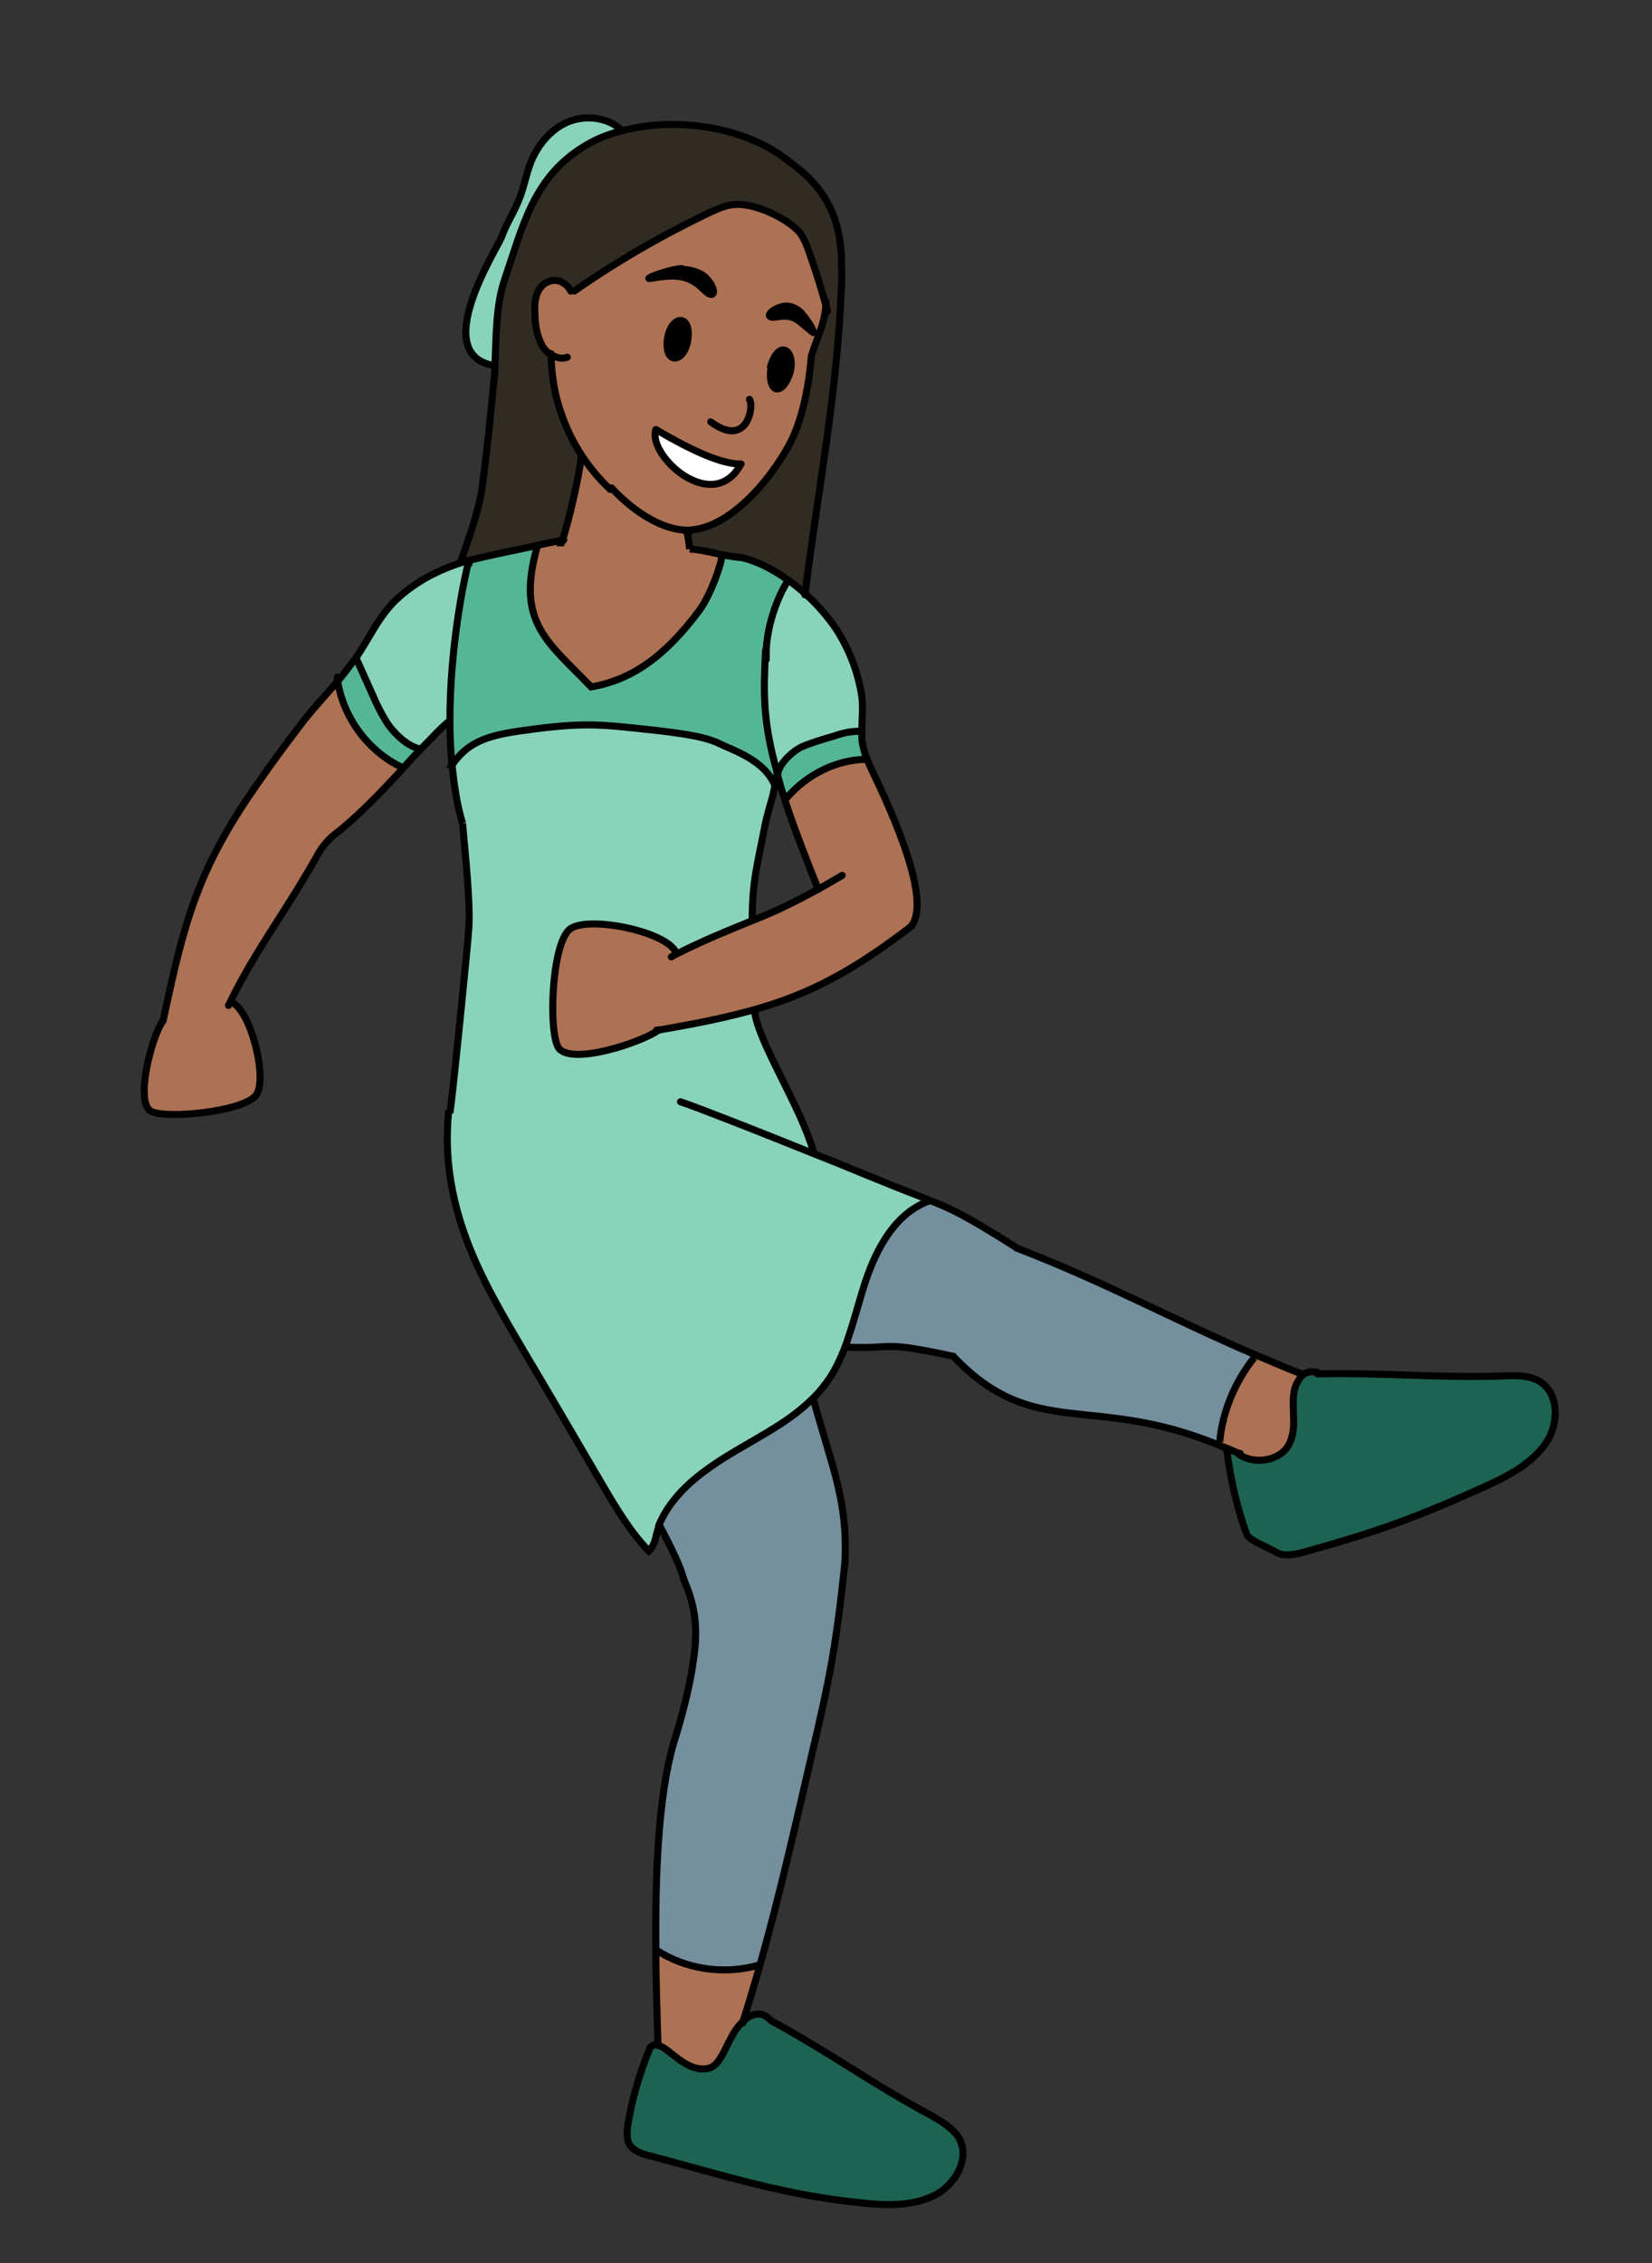 <?xml version="1.0" encoding="UTF-8"?><svg id="latinAmerica" xmlns="http://www.w3.org/2000/svg" width="235" height="321.9" viewBox="0 0 235 321.9"><rect x="0" y="0" width="235" height="321.9" fill="#333333" stroke="none"/><defs><style>.cls-1{stroke-linecap:round;stroke-linejoin:round;}.cls-1,.cls-2{fill:none;stroke:#000;}.cls-2{stroke-miterlimit:10;}.cls-3,.cls-4,.cls-5,.cls-6,.cls-7,.cls-8,.cls-9,.cls-10{stroke-width:0px;}.cls-4{fill:#748f9d;}.cls-5{fill:#88d3ba;}.cls-6{fill:#302c23;}.cls-7{fill:#55b695;}.cls-8{fill:#1d6352;}.cls-9{fill:#ad7153;}.cls-10{fill:#fff;}</style></defs><path class="cls-9" d="M32.7,142.4c3.8-7.7,7.6-12.3,12.6-21.2.6-1,1.4-1.9,2.3-2.6,2.9-2.2,6.5-5.9,9.6-9.3h-.1c-4.8-2.4-8.3-7.2-9.1-12.5-1.6,1.9-3.4,3.8-4.9,5.7-2.3,3-4.6,6.1-6.8,9.3-8.3,11.9-10.2,19.3-13.2,33.4-1.5,2.3-4,11.2-1.7,12.7,1.9,1.3,13.1.3,15-2.2,1.8-2.2-.8-12.6-3.6-13.3h-.1Z"/><path class="cls-7" d="M50.3,94c-.7.9-1.4,1.9-2.2,2.8.8,5.3,4.3,10.1,9.1,12.4h.1c.9-.8,1.7-1.7,2.5-2.6h-.1c-1.7-.7-3.1-1.9-4.2-3.3-1.1-1.4-1.8-3.1-2.5-4.7-.7-1.6-1.5-3.3-2.2-4.9h-.1c0,0-.2.2-.3.3Z"/><path class="cls-5" d="M50.6,93.6h.1c.7,1.7,1.5,3.3,2.2,5,.7,1.6,1.5,3.3,2.5,4.7,1.1,1.4,2.5,2.7,4.2,3.2h.1c1.7-1.7,3.2-3.2,4.2-4,0-10.2,1.9-19.7,2.7-22.8-.3,0-.7.2-1,.3-3.2,1-6.3,2.6-8.8,4.8-3,2.6-4.2,5.8-6.3,8.8Z"/><path class="cls-5" d="M93.8,216.9c2-4.9,6.6-8.1,11.2-10.8,3.7-2.2,7.6-4.2,10.6-7.2.8-.7,1.4-1.5,2.1-2.4,1.1-1.5,1.9-3.2,2.6-5,1.1-3,1.9-6.2,2.9-9.3,1.6-4.8,4.3-9.8,9.1-11.5-1.9-.7-3.9-1.4-7.5-3-1.3-.5-4.8-2-8.9-3.6-1.9-6.8-8-15.8-8.5-20.5h0c-3.9,1.1-8.3,2-13.6,2.9-2.4,1.8-12.3,5-14.2,2.6-1.6-2-1.1-14.6,1.5-16.9,2.4-2.2,14.1.3,15.2,3.4h0c4.3-2.2,7.5-3.3,10.9-4.7,0-5.6.8-8.2,1.6-12.4.7-3.7,1.1-4,1.6-6.6-1.4-3.7-6.1-5.2-8.1-6.2-2.3-1.2-6.4-1.6-8.7-1.8-7.7-.8-9.9-1.3-19.1,0-5.2.8-7.9,1.7-10.1,4.9.3,2.8.8,5.7,1.5,8.3.4,4.7,1.1,10.9.9,14.8-.1,2-2.4,24.8-2.7,26.4h-.2c-.6,6.3.4,12.2,2.6,18.1,2.1,5.6,5.2,10.8,8.2,15.9,3.7,6.2,7.3,12.4,11,18.7,2,3.4,4,6.8,6.7,9.6,1-1,.9-2.1,1.4-3.4,0,0,0-.1,0-.2Z"/><path class="cls-7" d="M66.7,79.7s0,0,0,0c-.8,3-2.8,12.6-2.7,22.8,0,2.1.1,4.2.3,6.3,2.2-3.2,4.9-4.2,10.1-4.9,9.2-1.3,11.4-.8,19.1,0,2.3.3,6.4.7,8.7,1.8,2,1,6.7,2.4,8.1,6.2,0-.5.2-1,.3-1.7h.2c0-.2,0-.4-.1-.5-2-7.2-1.9-11.1-1.6-17.2h0c.1-3.2,1.4-7.2,2.9-9.6l.3-.4c-2.1-1.5-4.3-2.7-6.6-3.2-.7,0-1.8-.2-2.9-.4,0,1.2-1.6,5.7-3.2,7.9-5,6.7-9.7,9.9-15.4,10.9-6.2-6.5-10.7-9.2-7.7-19.9v-.2c-3.2.7-6.4,1.3-9.6,2.1,0,0,0,0-.1,0Z"/><path class="cls-6" d="M102.6,78.9c1.1.2,2.2.4,2.9.4,2.2.5,4.5,1.7,6.6,3.2.9.6,1.7,1.3,2.5,2,1.9-15.2,4.6-28.6,5.2-43.9,0-1.3,0-2.6,0-4-.2-4.7-1.5-9.5-7.3-13.6-6-5-16-6.6-23.9-4.5-2.1.5-4,1.3-5.7,2.4-7,4.4-8.5,11.4-11,18.7-1.3,3.8-1.2,8.2-1.4,12.3,0,.6,0,1.2-.1,1.8-.5,5.1-1,10.2-1.7,15.4-.5,3.7-2.1,7.8-3.1,10.8h0c.3,0,.7-.2,1-.2,0,0,0,0,0-.1h0c0,0,0,0,.1,0,3.2-.8,6.4-1.4,9.5-2.1,1.2-.3,2.5-.5,3.7-.8.9-2.8,2.4-9.1,2.7-12.1h0c-3-4.5-4.4-9.5-4.3-14.3-.6-.3-1.1-.8-1.4-1.4-.8-1.3-1-2.9-1-4.4,0-1.3,0-2.8.8-3.8.6-.7,1.5-1.1,2.3-1,.9.1,1.7.7,2,1.5h.4c6-4.2,12.4-7.9,19.1-11.1,1.2-.5,2.3-1.1,3.6-1.2,2.8-.3,7.3,1.7,9.2,3.8,1.2,1.3,1.8,3.7,2.3,5.3.6,1.7,1.2,3.5,1.6,5.3-.3,3-1,3.8-2.1,7.3,0,0-.4,7-2.8,11.9-2,4.1-8,12.4-14.5,12.8-.1.2-.2.3-.2.3,0,.3.2,1,.3,2.2,1,0,2.9.4,4.6.8Z"/><path class="cls-5" d="M71.4,33.6c-.6,1.7-10.5,16.8-1.1,18.4h.3c.2-4.1.1-8.5,1.4-12.3,2.4-7.3,3.9-14.3,11-18.7,1.7-1,3.6-1.8,5.7-2.4h0c-1.9-2-5.1-2.4-7.6-1.4-2.5,1-4.4,3.3-5.4,5.8-.7,1.8-1,3.8-1.8,5.6-.7,1.7-1.7,3.2-2.3,4.9Z"/><path class="cls-9" d="M78.4,50.4c0,4.8,1.4,9.8,4.3,14.3,1.1,1.7,2.5,3.4,4.1,4.9,3.6,4,7.7,6.1,10.7,6,.1,0,.3,0,.4,0,6.5-.5,12.5-8.7,14.5-12.8,2.4-5,2.8-11.9,2.8-11.9,1.1-3.5,1.8-4.3,2.1-7.3-.5-1.8-1-3.5-1.6-5.3-.6-1.6-1.2-4.1-2.3-5.3-1.9-2-6.4-4.1-9.2-3.8-1.3.1-2.5.7-3.6,1.2-6.7,3.2-13.1,6.9-19.1,11.1h-.4c-.4-.8-1.2-1.4-2-1.5-.9-.1-1.8.3-2.3,1-.8,1-.9,2.4-.8,3.8,0,1.5.3,3.1,1,4.4.3.6.8,1.1,1.4,1.4ZM92.4,39.6c-.1-.2,3.4-1.4,4.7-1.4.9,0,2.7.3,3.6,1.3,1.2,1.4,1.3,2.6.4,2.2-.8-.3-1.7-2.1-4.5-2.5-1.6-.2-4.1.5-4.1.3ZM105.4,66c-4,7.4-13.4-1.3-12.1-4.9,5.5,3.2,9.4,4.9,12.1,4.9ZM95.8,51c-.8-.2-1.2-1.5-.8-3,.3-1.5,1.2-2.5,2-2.3.8.2,1.1,1.5.8,3-.3,1.5-1.2,2.5-2,2.3ZM109.7,45.1c-.7-.2.1-1.1,1.6-1.5,1.1-.3,2.2.4,2.7.9.7.6,1.9,2.6,1.7,2.7-.1,0-1.2-1-2.1-1.7-1.7-1.2-3.3-.3-3.9-.5ZM110.4,55.3c-.8-.2-1.1-1.6-.7-3.1s1.2-2.6,2-2.4,1.1,1.6.8,3.1-1.2,2.6-2,2.4Z"/><path class="cls-9" d="M80,76.8c-1.2.3-2.5.5-3.7.8v.2c-3,10.7,1.5,13.4,7.7,19.9,5.7-1,10.4-4.2,15.4-10.9,1.6-2.2,3.2-6.7,3.2-7.9-1.7-.4-3.5-.8-4.6-.8,0-1.3-.2-1.9-.3-2.2-.2,0-.1-.6,0,0,0,0,.1,0,.2-.3-.1,0-.3,0-.4,0-3,0-7.1-2.1-10.7-6-1.6-1.5-3-3.2-4.1-4.9h0c-.3,3-1.8,9.3-2.7,12.1Z"/><path class="cls-9" d="M96.2,135.7h0c-1-3.2-12.8-5.6-15.2-3.5-2.6,2.3-3,14.9-1.5,16.9,1.9,2.4,11.7-.8,14.2-2.6,5.3-.9,9.6-1.8,13.6-2.9,7.8-2.2,13.9-5.4,22.4-11.9,2.7-3.7-2.4-15.4-5.7-22.1-.3-.5-.5-1.1-.7-1.6-4.3,0-8.6,2.2-11.4,5.5h-.2c1.1,3.5,2.7,7.7,4.8,12.9-3.8,2.1-6.6,3.4-9.4,4.5-3.4,1.4-6.5,2.6-10.9,4.8Z"/><path class="cls-8" d="M93.6,290.9c-.4-.1-.7,0-1,.2h0c-1.5,3.6-2.6,7.4-3.2,11.2-.1.9-.2,1.8.2,2.6.6,1.1,2,1.5,3.3,1.8,10.5,2.8,18.8,5.5,29.7,6.6,3.6.4,7.4.5,10.5-1.1,3.1-1.6,5.1-5.5,3.3-8.3-.9-1.3-2.4-2.2-3.8-3-8.4-4.5-14.5-9-22.8-13.5h-.1c-1.1-1.1-2.2-1-3.5,0-.1,0-.2.2-.3.3-1,.9-1.6,2.2-2.2,3.3-.7,1.3-1.3,3.1-2.9,3.4-3.1.5-5.4-2.9-7-3.3Z"/><path class="cls-3" d="M97,38.2c-1.3,0-4.8,1.2-4.7,1.4,0,.1,2.5-.5,4.1-.3,2.8.3,3.7,2.2,4.5,2.5.9.4.8-.9-.4-2.2-.9-1-2.7-1.3-3.6-1.3Z"/><path class="cls-4" d="M95.8,248c-2.2,7.6-2.6,19-2.5,29.3,4.2,2.8,9.7,3.6,14.6,2.2h.2c2.7-9.5,5-20.1,7.2-29.2,2.7-11.4,3.6-15.9,4.9-28.1.4-8.7-1.7-13.1-4.5-23.2h0c-3,2.9-6.9,5-10.6,7.1-4.6,2.7-9.2,5.9-11.2,10.8,2.1,4,3,6,3.5,7.8,1.6,3.7,2,6.9,1.4,11-.5,4-1.7,8.5-2.9,12.3Z"/><path class="cls-10" d="M93.4,61c-1.3,3.7,8,12.4,12.1,4.9-2.7,0-6.6-1.7-12.1-4.9Z"/><path class="cls-9" d="M93.3,277.3c0,5,.2,9.7.3,13.6,1.7.4,3.9,3.8,7,3.3,1.5-.2,2.2-2.1,2.9-3.4.6-1.2,1.2-2.4,2.2-3.3.8-2.5,1.6-5.3,2.4-8h-.2c-4.9,1.4-10.3.5-14.6-2.2Z"/><path class="cls-3" d="M95,47.9c-.3,1.5,0,2.8.8,3,.8.2,1.7-.8,2-2.3.3-1.5,0-2.8-.8-3-.8-.2-1.7.8-2,2.3Z"/><path class="cls-5" d="M114.6,84.6c-.8-.7-1.6-1.4-2.5-2l-.3.4c-1.5,2.4-2.7,6.3-2.9,9.6h0c-.3,6.1-.4,10,1.6,17.2.5-1.4,2.1-2.9,3.4-3.5,1.4-.6,3.1-1.1,4.5-1.5,1.4-.4,2.5-.7,3.8-.7h.2c0-1.6.2-3.1,0-4.8-.4-3.5-1.7-6.8-3.7-9.7-1.1-1.6-2.6-3.4-4.3-4.9Z"/><path class="cls-3" d="M111.3,43.7c-1.5.4-2.3,1.3-1.6,1.5.6.2,2.2-.7,3.9.5.9.7,2,1.7,2.1,1.7.2,0-1-2.1-1.7-2.7-.5-.5-1.6-1.2-2.7-.9Z"/><path class="cls-3" d="M109.7,52.2c-.3,1.5,0,2.9.7,3.1s1.6-.9,2-2.4,0-2.9-.8-3.1-1.6.9-2,2.4Z"/><path class="cls-7" d="M110.6,109.7c0,.2,0,.3.1.5.3,1.1.6,2.2,1,3.4h.2c2.8-3.4,7-5.5,11.4-5.6-.4-1-.7-2.1-.7-3.2,0-.3,0-.5,0-.8h-.2c-1.3,0-2.4.2-3.8.7-1.4.4-3.1.9-4.5,1.5-1.3.6-2.9,2.1-3.4,3.5Z"/><path class="cls-4" d="M120.3,191.5h.2c7.2.4,4.4-.9,15.1,1.4,11.5,12.1,19.7,5.2,37.7,12.6l.2-.4c.4-4.3,2.1-8.6,4.9-12l.2-.4c-11.7-5-21.5-10.4-34-15.2-6.9-4.5-9.4-5.6-12.3-6.7-4.8,1.7-7.5,6.7-9.1,11.5-1,3.1-1.7,6.3-2.9,9.3Z"/><path class="cls-9" d="M176.2,206.8h0c2,1.6,5.6,1.1,7-1.1.8-1.3.9-2.9.8-4.4,0-1.5-.2-3,.4-4.4.3-.6.6-1.1,1-1.4-2.4-.9-4.6-1.9-6.8-2.8l-.2.4c-2.7,3.4-4.5,7.6-4.9,12l-.2.4c.4.2.8.3,1.3.5.5.2,1.1.5,1.6.7Z"/><path class="cls-8" d="M174.6,206h0c.5,4,1.5,8.6,2.9,12.2.3.8,3.5,2,4.2,2.5,1.1.6,2.5.3,3.7,0,10.5-2.9,16.3-5,26.2-9.5,3.3-1.5,6.6-3.3,8.5-6.2,1.9-2.9,1.7-7.3-1.3-8.8-1.4-.7-3.1-.7-4.8-.6-9.5.3-17-.5-26.5-.3h-.1c-.8-.2-1.5,0-2,.3,0,0,0,0,0,0-.4.3-.7.8-1,1.4-.6,1.4-.5,2.9-.4,4.4,0,1.5,0,3.1-.8,4.4-1.4,2.2-5,2.7-7,1.1h0c-.5-.3-1.1-.5-1.6-.8Z"/><path class="cls-2" d="M79.7,77.7c0-.2.2-.5.3-.8.9-2.8,2.4-9.1,2.7-12.1"/><path class="cls-2" d="M97.8,75.9c0,.3.2,1,.3,2.2"/><path class="cls-2" d="M97.8,75.9c-.2,0-.1-.6,0,0h0Z"/><path class="cls-2" d="M98.1,75.6c-.1.2-.2.3-.2.3"/><polyline class="cls-2" points="66.7 79.6 66.7 79.7 66.7 80.5"/><path class="cls-2" d="M110.5,110.2c0,.6-.2,1.2-.3,1.7-.5,2.6-.9,2.9-1.6,6.6-.8,4.2-1.6,6.8-1.6,12.4"/><path class="cls-2" d="M65.8,117.1c.4,4.7,1.1,10.9.9,14.8-.1,2-2.4,24.8-2.7,26.4"/><path class="cls-2" d="M109,92.5c.1-3.2,1.4-7.2,2.9-9.6"/><path class="cls-1" d="M109,93.8c0-.4,0-.8,0-1.3"/><path class="cls-2" d="M65.8,117.1c-.8-2.6-1.2-5.5-1.5-8.3-.2-2.1-.3-4.2-.3-6.3,0-10.2,1.9-19.7,2.7-22.8,0,0,0,0,0-.1"/><path class="cls-2" d="M107.3,143.6c.5,4.7,6.6,13.6,8.5,20.5,0,0,0,0,0,0"/><path class="cls-1" d="M80.2,76.8c0,0-.1,0-.2,0-1.2.3-2.5.5-3.7.8-3.2.7-6.4,1.3-9.5,2.1,0,0,0,0-.1,0,0,0,0,0,0,0-.3,0-.7.2-1,.3-3.2,1-6.3,2.6-8.8,4.8-3,2.6-4.2,5.8-6.3,8.8,0,.1-.2.3-.3.4-.7.9-1.4,1.9-2.2,2.8-1.6,1.9-3.4,3.8-4.9,5.7-2.3,3-4.6,6.1-6.8,9.3-8.3,11.9-10.2,19.3-13.2,33.4"/><path class="cls-1" d="M64,102.5c-1.1.8-2.5,2.4-4.2,4.1-.8.8-1.6,1.7-2.5,2.7-3.1,3.4-6.7,7.1-9.6,9.3-.9.7-1.7,1.6-2.3,2.6-5,8.9-8.8,13.5-12.6,21.2-.1.2-.2.4-.3.6"/><path class="cls-1" d="M32.8,142.5c2.8.8,5.4,11.1,3.6,13.3-2,2.4-13.2,3.4-15,2.2-2.2-1.5.2-10.5,1.7-12.7"/><path class="cls-1" d="M129.7,131.7c-8.5,6.5-14.6,9.7-22.4,11.9-3.9,1.1-8.3,2-13.6,2.9-.1,0-.2,0-.3,0"/><path class="cls-1" d="M119.8,124.5c-1.2.7-2.2,1.3-3.3,1.9-3.8,2.1-6.6,3.4-9.4,4.5-3.4,1.4-6.5,2.6-10.9,4.8-.2.1-.4.2-.7.4"/><path class="cls-1" d="M96.2,135.6c-1-3.1-12.8-5.5-15.2-3.4-2.6,2.3-3,14.9-1.5,16.9,1.9,2.4,11.7-.8,14.2-2.6"/><path class="cls-1" d="M105.5,79.3c2.2.5,4.5,1.7,6.6,3.2.9.6,1.7,1.3,2.5,2,1.7,1.5,3.2,3.3,4.3,4.9,1.9,2.9,3.2,6.3,3.7,9.7.2,1.6,0,3.2,0,4.8,0,.3,0,.5,0,.8,0,1.1.3,2.1.7,3.2.2.5.5,1.1.7,1.6,3.3,6.8,8.4,18.5,5.7,22.1"/><path class="cls-1" d="M108.9,92.5c-.3,6.1-.4,10,1.6,17.2,0,.2,0,.3.1.5.3,1.1.6,2.2,1,3.4,1.1,3.5,2.7,7.6,4.8,12.9"/><path class="cls-2" d="M98.1,78.1c1,0,2.9.4,4.6.8,1.1.2,2.2.4,2.9.4"/><path class="cls-2" d="M76.4,77.8c-3,10.7,1.4,13.4,7.7,19.9,5.7-1,10.4-4.2,15.4-10.9,1.6-2.2,3.2-6.7,3.2-7.9,0-.1,0-.2,0-.2"/><path class="cls-1" d="M124.7,167.7c-1.3-.5-4.8-2-8.9-3.6-7.2-2.9-16.3-6.5-19-7.4"/><path class="cls-1" d="M120.2,222.2c.4-8.7-1.7-13.1-4.5-23.2"/><path class="cls-1" d="M93.8,216.9s0,0,0,0c2.1,4,3,6,3.5,7.8"/><path class="cls-1" d="M120.2,222.2c-1.3,12.2-2.2,16.7-4.9,28.1-2.1,9.1-4.5,19.7-7.2,29.2-.8,2.8-1.6,5.5-2.4,8,0,0,0,.1,0,.2"/><path class="cls-1" d="M97.3,224.7c1.6,3.7,2,6.9,1.4,11-.5,4-1.7,8.5-2.9,12.3-2.2,7.6-2.6,19-2.5,29.3,0,5,.2,9.7.3,13.6h0"/><path class="cls-1" d="M124.7,167.7c3.6,1.5,5.6,2.2,7.5,3,2.9,1.1,5.4,2.3,12.3,6.7"/><path class="cls-1" d="M120.5,191.6c7.2.3,4.4-1,15.1,1.3"/><path class="cls-1" d="M135.6,192.9c11.5,12.1,19.7,5.2,37.7,12.6.4.2.8.3,1.3.5.5.2,1.1.5,1.6.7,0,0,.1,0,.2,0"/><path class="cls-1" d="M185.4,195.5c-2.4-.9-4.6-1.9-6.8-2.8-11.7-5-21.5-10.4-34-15.2"/><path class="cls-1" d="M92.6,291.1c.3-.3.6-.3,1-.2,1.7.4,3.9,3.8,7,3.3,1.5-.2,2.2-2.1,2.9-3.4.6-1.2,1.2-2.4,2.2-3.3.1,0,.2-.2.3-.3,1.2-.9,2.4-1.1,3.5,0"/><path class="cls-1" d="M92.5,291.2c-1.5,3.6-2.6,7.3-3.2,11.1-.1.9-.2,1.8.2,2.6.6,1.1,2,1.5,3.3,1.8,10.5,2.8,18.8,5.5,29.7,6.6,3.6.4,7.4.5,10.5-1.1,3.1-1.6,5.1-5.5,3.3-8.3-.9-1.3-2.4-2.2-3.8-3-8.4-4.5-14.5-9-22.8-13.5"/><path class="cls-1" d="M176.2,206.8c2,1.5,5.6,1.1,7-1.1.8-1.3.9-2.9.8-4.4,0-1.5-.2-3,.4-4.4.3-.6.6-1.1,1-1.4,0,0,0,0,0,0,.5-.4,1.2-.5,2-.3"/><path class="cls-1" d="M174.5,206.2c.5,3.9,1.5,8.5,2.9,12.1.3.8,3.5,2,4.2,2.5,1.1.6,2.5.3,3.7,0,10.5-2.9,16.3-5,26.2-9.5,3.3-1.5,6.6-3.3,8.5-6.2,1.9-2.9,1.7-7.3-1.3-8.8-1.4-.7-3.1-.7-4.8-.6-9.5.3-17-.5-26.5-.3"/><path class="cls-1" d="M114,44.6c.7.6,1.9,2.6,1.7,2.7-.1,0-1.2-1-2.1-1.7-1.7-1.2-3.3-.3-3.9-.5-.7-.2.1-1.1,1.6-1.5,1.1-.3,2.2.4,2.7.9Z"/><path class="cls-1" d="M97,38.2c-1.3,0-4.8,1.2-4.7,1.4,0,.1,2.5-.5,4.1-.3,2.8.3,3.7,2.2,4.5,2.5.9.4.8-.9-.4-2.2-.9-1-2.7-1.3-3.6-1.3Z"/><path class="cls-1" d="M117.5,42.9c0,.2,0,.4,0,.5-.3,3-1,3.8-2.1,7.3,0,0-.4,7-2.8,11.9-2,4.1-8,12.4-14.5,12.8-.1,0-.3,0-.4,0-3,0-7.1-2.1-10.7-6"/><path class="cls-1" d="M106.6,56.8c.7.8-.2,7.1-5.5,3.2"/><path class="cls-1" d="M109.7,52.2c-.3,1.5,0,2.9.7,3.1s1.6-.9,2-2.4,0-2.9-.8-3.1-1.6.9-2,2.4Z"/><path class="cls-1" d="M95,47.9c-.3,1.5,0,2.8.8,3,.8.2,1.7-.8,2-2.3.3-1.5,0-2.8-.8-3-.8-.2-1.7.8-2,2.3Z"/><path class="cls-1" d="M105.4,66c-2.7,0-6.6-1.7-12.1-4.9"/><path class="cls-1" d="M105.4,66c-4,7.4-13.4-1.3-12.1-4.9"/><path class="cls-1" d="M78.4,50.3h0c0,4.9,1.4,9.9,4.3,14.4,1.1,1.7,2.5,3.4,4.1,4.9"/><path class="cls-1" d="M81.2,41.4c-.4-.8-1.2-1.4-2-1.5-.9-.1-1.8.3-2.3,1-.8,1-.9,2.4-.8,3.8,0,1.5.3,3.1,1,4.4.3.6.8,1.1,1.4,1.4.7.4,1.5.6,2.2.3"/><path class="cls-1" d="M117.7,44.3c0-.3-.1-.5-.2-.8-.5-1.8-1-3.5-1.6-5.3-.6-1.6-1.2-4.1-2.3-5.3-1.9-2-6.4-4.1-9.2-3.8-1.3.1-2.5.7-3.6,1.2-6.7,3.2-13.1,6.9-19.1,11.1"/><path class="cls-1" d="M112.4,23.1c-6-5-16-6.6-23.9-4.5-2.1.5-4,1.3-5.7,2.4-7,4.4-8.5,11.4-11,18.7-1.3,3.8-1.2,8.2-1.4,12.3,0,.6,0,1.2-.1,1.8-.5,5.1-1,10.2-1.7,15.4-.5,3.7-2.1,7.8-3.1,10.8"/><path class="cls-1" d="M112.4,23.1c5.8,4.1,7.1,8.9,7.3,13.6,0,1.4.1,2.7,0,4-.6,15.3-3.3,28.7-5.2,43.9,0,0,0,0,0,0"/><path class="cls-1" d="M88.5,18.6c-1.9-1.9-5.1-2.3-7.6-1.3-2.5,1-4.4,3.3-5.4,5.8-.7,1.8-1,3.8-1.8,5.6-.7,1.7-1.7,3.2-2.3,4.9s-10.5,16.8-1.1,18.4"/><path class="cls-2" d="M64,109.2c0-.1.2-.3.3-.4,2.2-3.2,4.9-4.2,10.1-4.9,9.2-1.3,11.4-.8,19.1,0,2.3.3,6.4.7,8.7,1.8,2,1,6.7,2.4,8.1,6.2,0,.1,0,.2.1.4"/><path class="cls-1" d="M50.7,93.7c.7,1.6,1.5,3.3,2.2,4.9.7,1.6,1.5,3.3,2.5,4.7,1.1,1.4,2.5,2.7,4.2,3.2"/><path class="cls-1" d="M48,96.3c0,.2,0,.3,0,.4.8,5.3,4.3,10.1,9.1,12.4"/><path class="cls-1" d="M122.4,104c-1.3,0-2.4.2-3.8.7-1.4.4-3.1.9-4.5,1.5-1.3.6-2.9,2.1-3.4,3.5,0,0,0,.1,0,.2"/><path class="cls-1" d="M123.4,108s0,0-.1,0c-4.3,0-8.6,2.2-11.4,5.5"/><path class="cls-2" d="M63.8,157.9c0,.1,0,.3,0,.4-.6,6.3.4,12.2,2.6,18.1,2.1,5.6,5.2,10.8,8.2,15.9,3.7,6.2,7.3,12.4,11,18.7,2,3.4,4,6.8,6.7,9.6,1-1,.9-2.1,1.4-3.4,0,0,0-.1,0-.2,2-4.9,6.6-8.1,11.2-10.8,3.7-2.2,7.6-4.2,10.6-7.2.8-.7,1.4-1.5,2.1-2.4,1.1-1.5,1.9-3.2,2.6-5,1.1-3,1.9-6.2,2.9-9.3,1.6-4.8,4.3-9.8,9.1-11.5,0,0,0,0,.1,0"/><path class="cls-2" d="M93.3,277.3s0,0,0,0c4.2,2.8,9.7,3.6,14.6,2.2"/><path class="cls-2" d="M178.4,193.1c-2.7,3.4-4.5,7.6-4.9,12"/></svg>